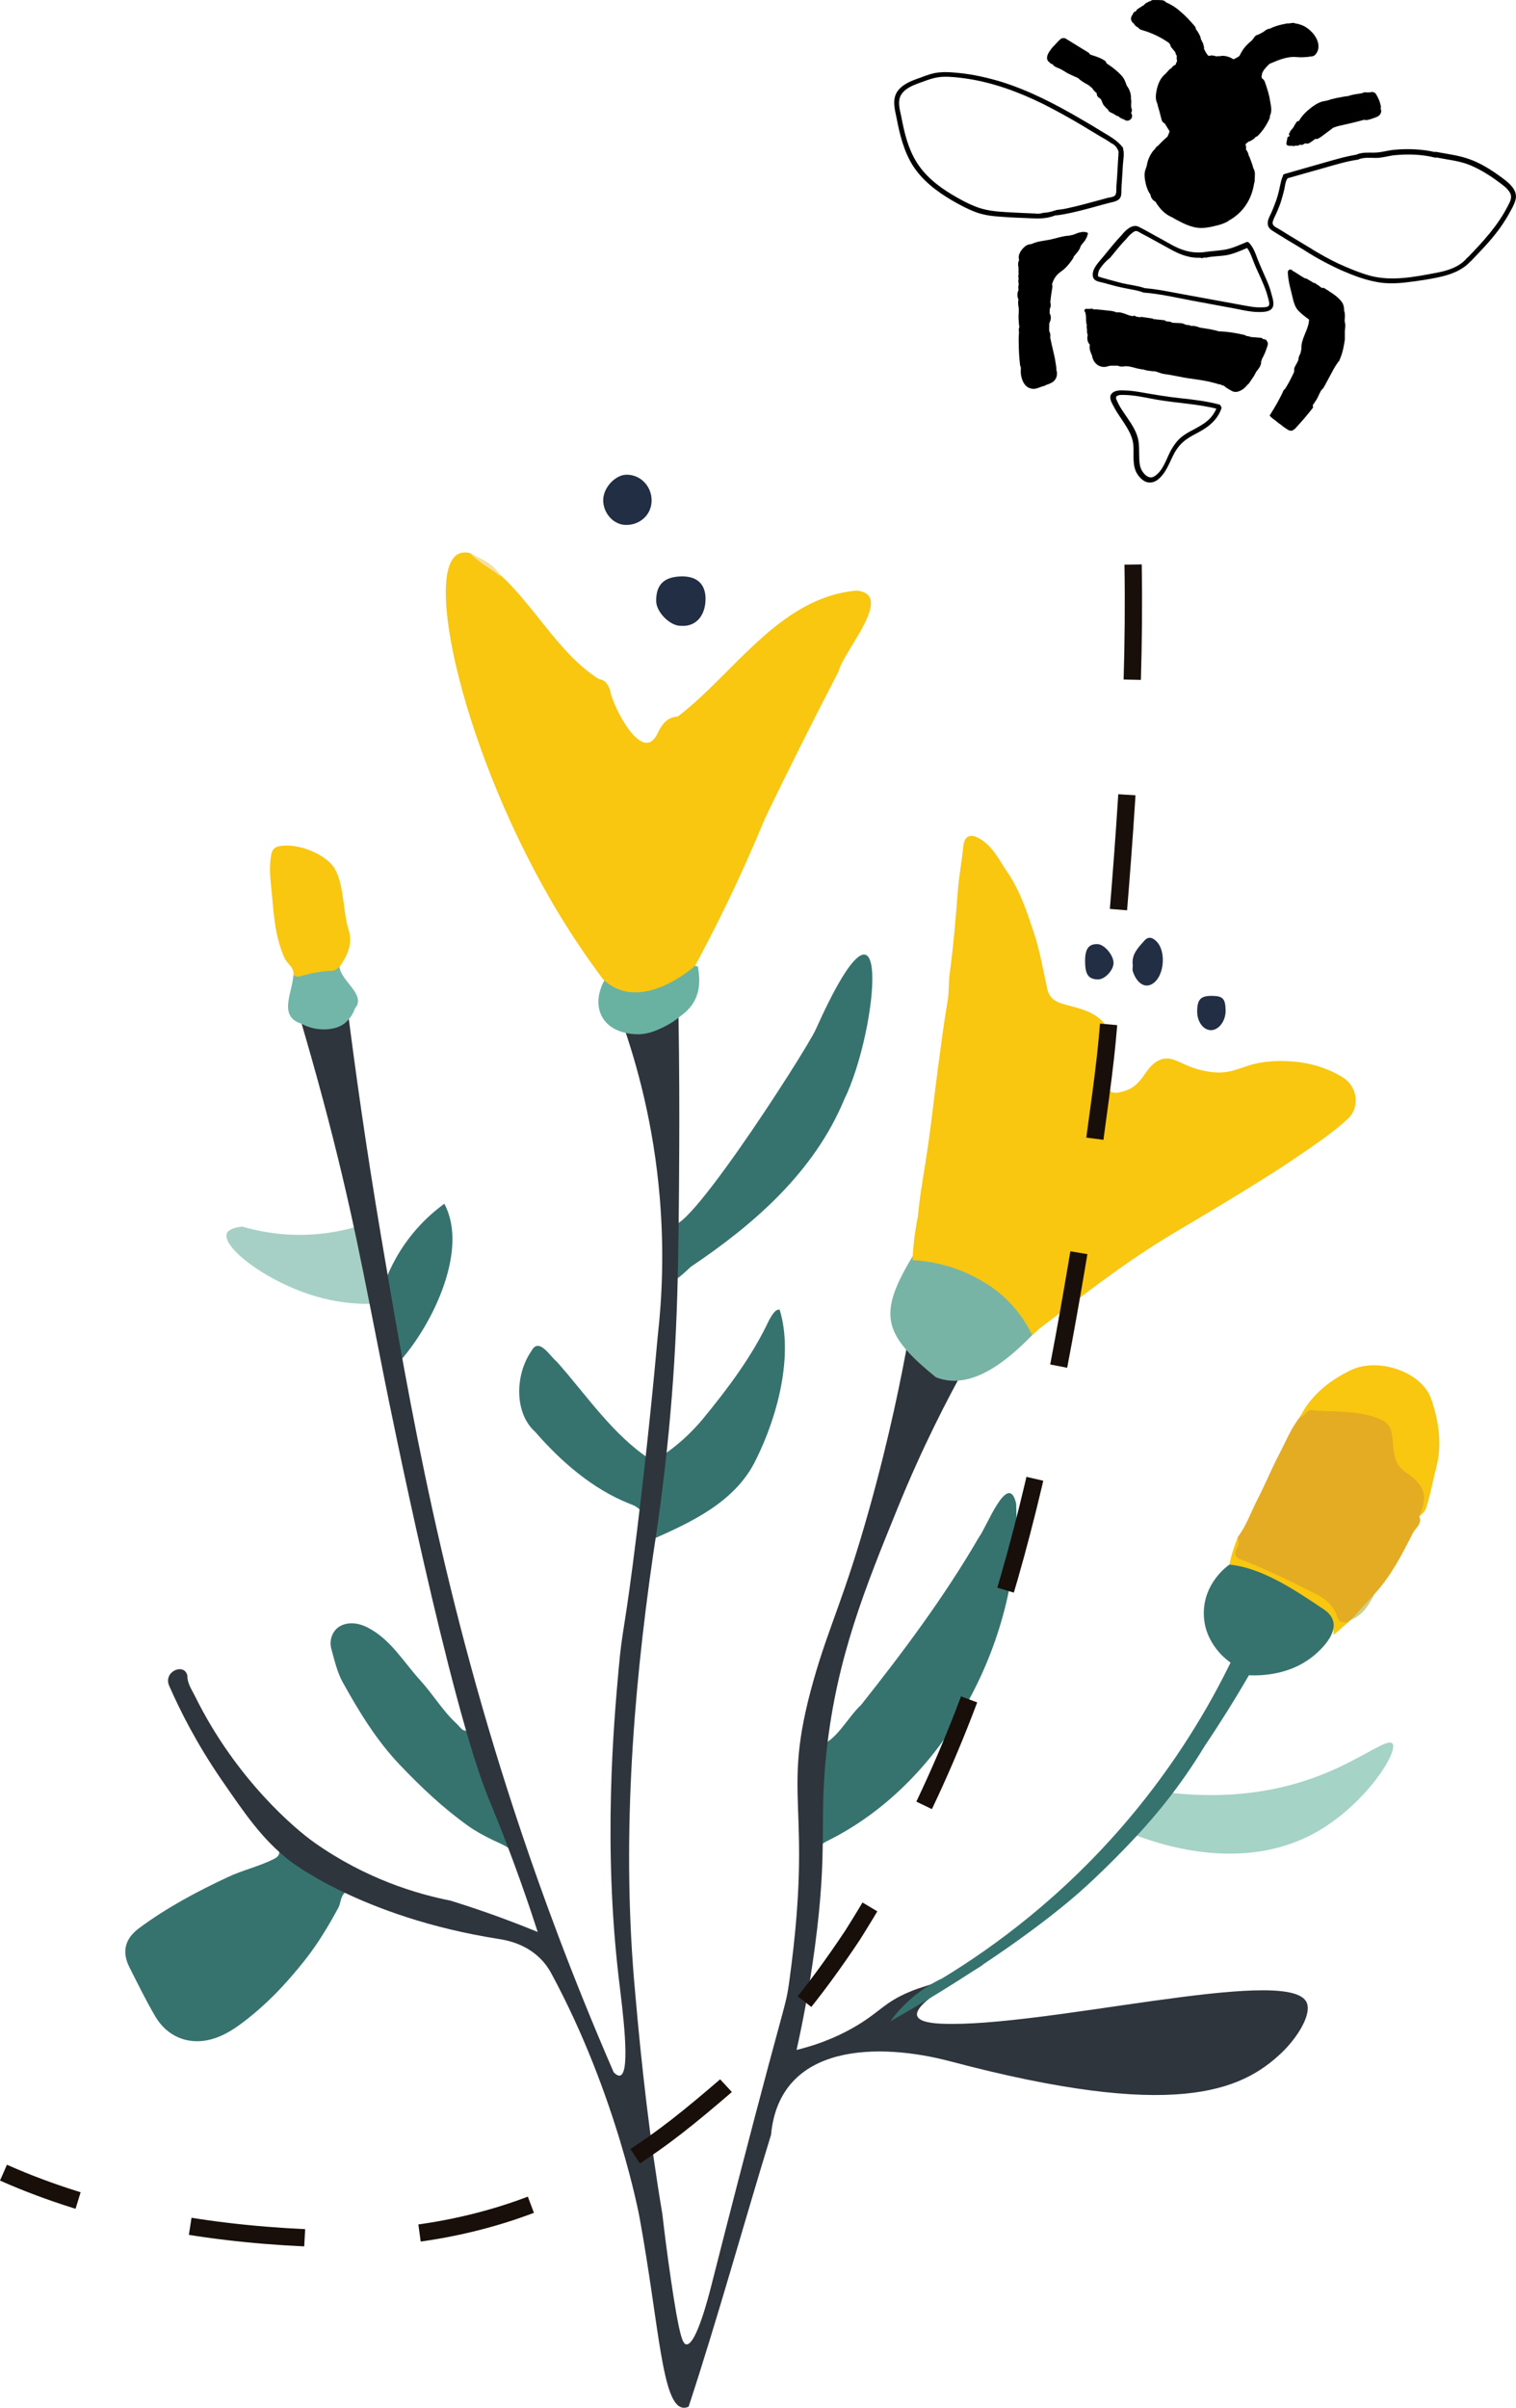 <?xml version="1.0" encoding="utf-8"?>
<!-- Generator: $$$/GeneralStr/196=Adobe Illustrator 27.6.0, SVG Export Plug-In . SVG Version: 6.00 Build 0)  -->
<svg version="1.1" id="Livello_1" xmlns="http://www.w3.org/2000/svg" xmlns:xlink="http://www.w3.org/1999/xlink" x="0px" y="0px"
	 viewBox="0 0 321.06 509.66" style="enable-background:new 0 0 321.06 509.66;" xml:space="preserve">
<style type="text/css">
	.st0{fill:#36736F;}
	.st1{fill:#A6D0C5;}
	.st2{fill:#2F353D;}
	.st3{fill:#E4AC22;}
	.st4{fill:#77B4A5;}
	.st5{fill:#A5D3C6;}
	.st6{fill:#69B2A1;}
	.st7{fill:#72B6A9;}
	.st8{fill:#F9C610;}
	.st9{fill:#212E44;}
	.st10{fill:#F8DF9C;}
	.st11{fill:#CAD189;}
	.st12{fill:none;stroke:#180F0A;stroke-width:3.658;stroke-dasharray:24.38,24.38;}
</style>
<path class="st0" d="M137.8,308.98c-8.04-5.22-13.65-13.77-19.89-20.75c-1.49-1.21-3.79-5.27-5.37-2.25
	c-3.5,5.07-3.64,13.13,0.79,17.1l0,0c5.5,6.31,12.11,12.08,19.94,15.2c2.13,0.74,3.3,1.91,3.2,4.09
	C138,319.33,137.26,313.1,137.8,308.98z"/>
<path class="st1" d="M76.48,259.37c-2.87,0.91-6.86,1.85-11.67,2c-5.68,0.18-10.34-0.8-13.5-1.73c-2.31,0.25-3.07,0.89-3.28,1.49
	c-1.09,3,9.23,10.89,20.4,13.7c4.12,1.03,7.71,1.21,10.25,1.17c-0.18-2.37-0.42-4.83-0.74-7.38
	C77.52,265.37,77.03,262.28,76.48,259.37z"/>
<path class="st0" d="M215.2,318.25c-1.69-7.13-6.34,5.21-7.86,7.11c-7.29,12.56-15.99,24.21-25,35.56
	c-2.64,2.35-5.46,7.95-8.79,8.47c-1.6,7.76-2.7,18.1-2.2,25.74c0.37-2.37,1.57-4.33,3.95-5.49
	C200.81,376.98,216.41,346.22,215.2,318.25z"/>
<path class="st0" d="M73.58,399.16c-0.96-0.23-1.91-0.57-2.84-1.01c-4.02-1.88-7.75-4.27-11.59-6.47c0.1,0.97-0.3,1.39-1.24,1.87
	c-3.11,1.55-6.51,2.3-9.67,3.79c-6.58,3.08-12.94,6.47-18.78,10.8c-3,2.22-3.72,4.99-2.04,8.3c1.78,3.51,3.5,7.06,5.5,10.44
	c2.09,3.52,5.52,5.41,9.48,5.18c2.96-0.17,5.8-1.59,8.3-3.42c5.37-3.91,9.89-8.67,13.99-13.88c2.7-3.44,4.91-7.14,6.99-10.98
	c0.55-1.02,0.41-2.89,1.86-3.39C73.51,399.98,73.52,399.56,73.58,399.16z"/>
<path class="st0" d="M142.87,264.82c0.9,4.53-2.64,9.05,3.42,3.34c13.49-9.06,26.09-20.07,32.48-35.37
	c7.36-15.03,10.49-51.64-6.02-14.86c-2.29,4.97-30.99,49.5-30.68,40C138.81,260.09,143.52,262.18,142.87,264.82z"/>
<path class="st0" d="M101.33,368.95c-0.61-2.15-0.33-4.7-2.21-6.44c0.01,0.38-0.07,0.78,0.04,1.13c0.24,0.83,1.34,1.73,0.2,2.46
	c-1.25,0.79-1.86-0.5-2.64-1.22c-2.98-2.74-5.03-6.26-7.74-9.22c-3.53-3.87-6.19-8.59-11.07-11.13c-2-1.04-4.23-1.29-6-0.25
	c-1.43,0.85-2.27,2.83-1.74,4.74c0.67,2.42,1.23,4.96,2.43,7.11c3.43,6.16,7.08,12.19,12,17.37c4.5,4.73,9.21,9.19,14.52,12.98
	c1.67,1.19,3.52,2.18,5.37,3.07c2.29,1.09,4.8,1.83,5.19,4.92c0.06,0.45,0.51,0.77,1.04,0.79c-0.57-2.37-2.56-4.03-3.35-6.19
	C104.96,382.48,103.22,375.69,101.33,368.95z"/>
<path class="st0" d="M165.11,277.21c-1.05-0.12-1.78,1.5-2.27,2.31c-3.58,7.59-8.67,14.37-14,20.85c-1.16,1.39-2.59,2.93-4.35,4.49
	c-1.65,1.46-3.25,2.64-4.68,3.58c-0.07,5.77-1.3,11.88-2.2,17.65c8.64-3.8,18.19-8.1,22.53-17.2
	C164.71,299.71,168.08,286.83,165.11,277.21z"/>
<path class="st0" d="M82.61,278.94c1.4,1.85,0.64,11.73,2.28,8.97c6.88-7.86,14.38-23.45,9.21-33.11c-1.78,1.3-3.83,3.03-5.84,5.31
	c-3.64,4.12-5.65,8.31-6.77,11.27C81.87,273.91,82.24,276.43,82.61,278.94z"/>
<path class="st2" d="M276.59,423.62c-4.5-7.5-55.72,5.64-77.14,4.75c-1.57-0.07-4.8-0.28-5.21-1.68
	c-0.96-3.27,14.21-10.42,13.94-10.92c-0.11-0.21-2.79,1.12-6.72,2.69c-5.15,2.06-6.02,1.97-8.9,3.19
	c-5.23,2.21-6.07,4.08-10.97,7.04c-2.84,1.71-7.06,3.81-12.89,5.23c1.09-4.89,2.62-12.41,3.86-21.67c2.88-21.4,0.8-26.52,2.53-41.91
	c2.2-19.65,8.16-34.28,15.03-51.16c5.17-12.7,10.46-22.95,14.53-30.24c-4.09-1.9-8.17-3.81-12.26-5.71
	c-1.49,8.35-4.03,20.92-8.23,35.95c-5.41,19.34-8.56,24.79-11.9,36.62c-7.12,25.2,0.12,25.4-5.07,63.34
	c-0.96,7.05-0.44,1.36-16.46,64.34c-0.64,2.53-3.3,12.98-5.38,12.77c-0.77-0.08-1.48-1.64-3.24-13.58
	c-0.87-5.89-1.46-10.75-1.84-14.05c-2.62-15.53-4.4-31.2-5.76-46.9c-2.86-31-0.62-62.04,3.83-92.77c0.93-5.89,2.21-14.86,3.28-25.85
	c1.99-20.57,2.11-36.92,2.23-60.36c0.03-7.01,0.03-16.79-0.17-28.56c-1.44,0.31-2.96,0.59-4.54,0.84c-2.67,0.42-5.2,0.68-7.56,0.84
	c3.4,9.55,6.87,22.34,8.15,37.69c0.93,11.15,0.5,21.03-0.42,29.15c-0.85,9.46-2.24,23.75-4.38,41.18
	c-2.78,22.66-3.08,20.04-3.94,29.72c-1.01,11.37-3.29,36.94,0.08,65.37c0.71,6.02,2.58,19.75,0.26,20.37
	c-0.46,0.12-0.99-0.3-1.37-0.7c-8.97-20.66-15.3-38.18-19.5-50.67c-16.59-49.27-23.7-90.42-29.78-126.41
	c-3.28-19.43-5.49-35.57-6.89-46.54c-3.3,0.56-6.61,1.12-9.91,1.68c1.08,3.67,2.7,9.27,4.54,16.13c6.17,23.05,8.6,37.06,13.06,59.38
	c1.04,5.18,13.78,68.56,22.05,88.62c0.51,1.24,3.28,7.82,6.55,16.97c1.69,4.72,2.98,8.62,3.8,11.15c-2.36-0.97-4.81-1.92-7.34-2.86
	c-3.81-1.41-7.51-2.65-11.08-3.76c-7.03-1.39-17.89-4.55-28.89-12.31c-4.02-2.84-16.58-13.38-25.26-30.96
	c-0.69-1.4-1.64-2.68-1.64-4.43c-0.66-2.72-5.24-0.81-3.8,2.3c2.29,5.21,5.76,12.1,10.91,19.61c5.32,7.74,8.75,12.73,14.44,17.24
	c0,0,15.14,12.01,44.15,16.61c1.34,0.21,5.57,0.81,8.9,4.03c1.36,1.31,2.13,2.64,2.52,3.36c13.93,25.79,18.65,51.58,18.65,51.58
	c4.18,22.86,4.72,39.91,9.27,40.3c0.46,0.04,0.86-0.1,1.13-0.23c6.21-18.9,11.57-38.38,17.45-57.54
	c1.83-19.6,23.07-19.51,37.99-15.55c47.2,12.5,61.53,6.39,70.16-1.84C274.79,431.31,278.08,426.09,276.59,423.62z"/>
<path class="st3" d="M299,311.81c-2.31-1.62-3.34-3.73-3.34-6.28c-0.01-3.95-1.76-5.34-5.42-6.48c-3.24-1.01-6.62-0.66-9.91-1.1
	c-2.04-0.27-3.85,0.02-5.01,1.98c-1.94,2.41-3.05,5.3-4.47,8c-1.64,3.12-2.96,6.42-4.59,9.55c-1.35,2.6-2.28,5.42-4.06,7.79
	c-0.5,0.83,0.07,1.88-0.53,2.69c-1.05,1.42-0.53,2.1,1.01,2.69c5.03,1.89,9.76,4.44,14.64,6.67c2.31,1.06,4.23,2.62,5.35,5.01
	c0.58,1.24,1.43,1.83,2.79,1.09c0.22-0.18,0.44-0.37,0.66-0.55c2.1-1.45,3.5-3.52,5.01-5.5c3.49-3.8,5.8-8.36,8.11-12.89
	c0.54-1.05,2.02-1.92,1.34-3.49C303.1,317.15,302.3,314.12,299,311.81z"/>
<path class="st4" d="M214.58,275.68c-4.8-8.28-13.06-8.41-21.27-9.81c-7.38,12.23-6.47,16.43,4.89,25.66
	c7.49,2.98,15.18-3.59,20.4-8.9C218.07,279.84,216.06,277.93,214.58,275.68z"/>
<path class="st5" d="M294.88,369.05c-1.03-1.17-6.22,3.07-14.43,6.4c-12.08,4.91-23.74,5.03-32.61,4.03
	c-1.06,1.19-2.18,2.39-3.35,3.61c-1.71,1.77-3.4,3.42-5.05,4.96c5.41,2.17,23.28,8.55,38.95-0.02
	C289.1,382.17,296.31,370.68,294.88,369.05z"/>
<path class="st6" d="M135.61,218.92c1.88-0.11,3.43-0.82,4.62-1.37c1.8-0.83,3.14-1.82,4.02-2.57c3.73-2.7,4.31-6.28,3.54-10.41
	c-6.38-1.55-13.75-0.08-19.7,2.81c-0.14,0.22-2.51,4.09-0.66,7.7C129.54,219.18,135.08,218.95,135.61,218.92z"/>
<path class="st7" d="M63.87,216.71c1.47,0.79,2.77,1.03,3.56,1.12c0.53,0.06,3.66,0.39,5.69-1.33c0.67-0.57,1.19-1.32,1.19-1.32
	c0.46-0.66,0.72-1.29,0.87-1.74c2.45-2.89-2.96-5.71-3.27-8.76c-3.32,0.22-6.62,0.58-9.78,1.74
	C61.95,210.11,58.8,215.13,63.87,216.71z"/>
<path class="st8" d="M181.36,125.02c-16.26,1.43-25.94,17.62-37.81,26.64c-2.5,0.21-3.49,1.86-4.41,3.84
	c-3.26,6.07-9.02-5.56-9.8-8.76c-0.27-1.42-0.98-2.83-2.53-3c-10.46-6.59-15.75-20.6-27.3-26.68c-1.26-0.28-2.03-0.02-2.47,0.2
	c-7.78,4.04,2.21,46.32,23.46,79.61c3.12,4.89,5.86,8.6,7.22,10.42c1.05,1.01,2.11,1.63,3.02,2.02c7.38,3.11,15.95-4.41,16.46-4.87
	c2.29-4.25,4.58-8.71,6.84-13.39c2.96-6.12,5.6-12.07,7.96-17.79c5.03-10.47,10.26-20.85,15.6-31.16
	C178.56,137.85,189.73,125.72,181.36,125.02z"/>
<path class="st8" d="M72.74,190.82c-0.35-2.34-0.67-4.88-1.81-6.87c-1.82-3.17-7.98-5.61-11.8-4.82c-1.11,0.23-1.51,0.8-1.7,1.86
	c-0.36,2.02-0.29,4.02-0.07,6.02c0.58,5.34,0.61,10.78,2.92,15.83c0.56,1.23,2.13,1.94,1.84,3.59c0.48,0.35,1.03,0.35,1.55,0.2
	c2.16-0.61,4.34-1.08,6.59-1.13c0.65-0.01,1.15-0.41,1.63-0.81c1.66-2.39,2.88-4.86,1.92-7.92
	C73.2,194.84,73.04,192.82,72.74,190.82z"/>
<path class="st8" d="M303.1,296.13c-2-5.79-11.27-8.86-16.97-6.12c-4.58,2.2-8.45,5.26-10.81,9.92c1.06-0.06,1.25-1.54,2.51-1.42
	c4.42,0.43,8.93-0.02,13.23,1.45c3.13,1.07,3.64,1.99,3.91,5.23c0.19,2.35,0.32,4.81,2.64,6.39c4.27,2.92,4.83,5.04,2.95,9.43
	c0.59-0.5,1.19-0.98,1.45-1.77c0.92-2.76,1.38-5.64,2.13-8.45C305.48,305.75,304.7,300.76,303.1,296.13z"/>
<path class="st8" d="M283.23,342.3c-0.7-2.3-2.4-3.8-4.42-4.83c-4.85-2.48-9.74-4.87-14.8-6.9c-1.51-0.61-3.36-0.86-1.83-3.24
	c0.31-0.48,0.02-1.36,0.01-2.05c-0.78,1.92-1.43,3.88-1.83,5.91c6.07,2,11.77,4.77,17.19,8.14c2.52,1.57,4.97,3.27,4.88,6.76
	c1.01-0.89,2.02-1.77,3.03-2.65C284.52,343.45,283.6,343.54,283.23,342.3z"/>
<path class="st8" d="M284.24,227.97c-3.73-2.24-7.73-3.23-12.02-3.36c-9.19-0.27-9.68,3.17-16.07,2.26
	c-5.91-0.84-7.55-3.85-10.65-2.45c-3.16,1.43-3.29,5.38-7.46,6.55c-0.63,0.18-2.44,0.8-3.06-0.21c-0.7-1.13-0.78-2.66-0.14-4.03
	c0.1-0.21,0.32-0.38,0.37-0.59c0.73-2.79,1.19-5.46-0.43-8.25c-2.19-3.76-5.99-4.34-9.56-5.35c-1.82-0.52-3.01-1.31-3.43-3.21
	c-0.88-3.97-1.54-8.01-2.82-11.85c-1.48-4.44-2.95-8.98-5.64-12.88c-1.69-2.45-2.96-5.27-5.65-6.95c-2.06-1.28-3.46-0.87-3.68,1.57
	c-0.29,3.1-0.9,6.15-1.14,9.24c-0.46,5.89-0.94,11.77-1.73,17.62c-0.26,1.93-0.11,3.87-0.45,5.81c-0.81,4.74-1.41,9.51-2.05,14.28
	c-0.74,5.54-1.33,11.1-2.13,16.63c-0.71,4.91-1.67,9.78-2.11,14.72c-0.17,0.8-0.32,1.64-0.46,2.49c-0.39,2.39-0.59,4.65-0.67,6.74
	c3.11,0.16,7.79,0.84,12.77,3.36c1.73,0.88,5.03,2.58,8.23,6.07c2.19,2.39,3.54,4.75,4.36,6.44c0.49-0.45,0.98-0.9,1.47-1.35
	c4.24-3.22,8.44-6.49,12.72-9.66c5.31-3.92,10.76-7.63,16.44-11c4.66-2.77,9.34-5.52,13.95-8.37c3.96-2.45,7.92-4.9,11.77-7.54
	c3.62-2.48,7.22-4.88,10.48-7.87C287.91,234.55,287.74,230.08,284.24,227.97z"/>
<path class="st9" d="M144.42,122.01c-3.77,0.04-5.52,1.73-5.45,5.28c0.05,2.32,2.96,5.22,5.19,5.18c3.36,0.28,5.25-2.34,5.26-5.66
	C149.44,123.66,147.63,121.98,144.42,122.01z"/>
<path class="st9" d="M132.79,100.48c-2.41-0.04-4.97,2.65-5.04,5.28c-0.07,2.77,2.08,5.24,4.64,5.35c3.09,0.12,5.56-2.11,5.61-5.08
	C138.04,102.98,135.74,100.53,132.79,100.48z"/>
<path class="st9" d="M242.39,199.08c-1.3,1.48-2.81,2.9-2.49,5.23c0,0.41-0.12,0.91,0.02,1.33c0.81,2.46,2.66,3.87,4.51,2.35
	c2.17-1.78,2.5-6.63,0.55-8.66C244.18,198.5,243.25,198.1,242.39,199.08z"/>
<path class="st9" d="M256.64,210.8c-2.37-0.01-3.09,0.76-3.1,3.32c-0.01,2.11,1.26,3.87,2.84,3.94c1.67,0.08,3.2-1.9,3.18-4.11
	C259.54,211.4,258.99,210.81,256.64,210.8z"/>
<path class="st9" d="M232.46,199.85c-1.87-0.07-2.65,0.96-2.66,3.52c-0.01,2.91,0.7,3.93,2.76,3.95c1.46,0.01,3.34-2.04,3.27-3.58
	C235.75,202.09,233.85,199.9,232.46,199.85z"/>
<path class="st10" d="M106.09,122.15c-2.06-1.88-4.74-2.95-6.59-5.1C101.99,118.38,104.75,119.34,106.09,122.15z"/>
<path class="st11" d="M286.11,342.88c1.67-1.83,3.34-3.67,5.01-5.5C289.94,339.66,288.68,341.87,286.11,342.88z"/>
<path class="st0" d="M280.34,340.65c-5.91-3.95-13.06-8.82-19.98-9.46c-0.45,0.31-5.4,3.85-5.42,10.25
	c-0.02,6.63,5.29,10.24,5.67,10.49c-4.62,9.45-11.48,21.13-21.58,33.1c-13.92,16.48-28.64,27.15-39.47,33.73
	c-1.64,0.77-3.69,1.93-5.81,3.64c-2.37,1.91-4.06,3.9-5.2,5.46c19.75-11.14,33.71-21.66,40.32-27.55
	c7.33-6.53,13.52-13.51,13.52-13.51c2.25-2.53,3.72-4.36,4.2-4.96c3.37-4.22,6.18-8.35,8.54-12.25l0,0
	c1.56-2.31,3.12-4.72,4.69-7.22c1.65-2.63,3.21-5.22,4.67-7.75c3.04,0.12,8.66-0.18,13.39-3.87
	C279.02,349.85,285.82,344.31,280.34,340.65z"/>
<g>
	<path d="M240.56,2.38c0.07-0.08,0.1-0.12,0.13-0.23c0.13-0.17,0.34-0.33,0.56-0.43c0.03-0.04,0.1-0.12,0.18-0.13
		c0.11-0.05,0.14-0.09,0.25-0.14c0.03-0.04,0.1-0.12,0.17-0.12c0.07-0.09,0.14-0.09,0.25-0.14c0.07-0.08,0.17-0.13,0.24-0.21
		c0.13-0.16,0.31-0.29,0.45-0.38c0.11-0.05,0.21-0.09,0.32-0.14c0.17-0.13,0.36-0.19,0.54-0.24c0.17-0.13,0.39-0.23,0.58-0.21
		c0.63-0.02,1.31-0.01,1.95,0.04c0.3,0.05,0.58,0.21,0.79,0.45c1.05,0.45,2.09,1.1,2.9,1.84c1.18,0.97,2.18,2.07,3.19,3.24
		c0.13,0.18,0.18,0.36,0.2,0.58c0.21,0.24,0.39,0.52,0.52,0.77c0.26,0.42,0.5,0.89,0.54,1.33c0.14,0.32,0.32,0.6,0.46,0.93
		c0.09,0.14,0.1,0.28,0.08,0.4c0.04,0.03,0.01,0.07,0.05,0.11c0.1,0.21,0.11,0.36,0.06,0.59c0.24,0.54,0.51,1.03,0.89,1.48
		c0.12,0.03,0.19,0.02,0.3,0.05c0.07-0.01,0.15-0.02,0.18-0.06c0,0,0.03-0.04,0.07-0.01c0.07,0,0.07,0,0.15-0.01
		c0.19,0.02,0.41,0,0.57,0.06c0.16,0.06,0.34,0.08,0.5,0.14c0.18-0.06,0.4-0.08,0.63-0.03c0.91-0.27,2.17,0.09,2.9,0.62l0.07-0.01
		c0.07-0.01,0.15-0.01,0.18-0.05c0.11-0.05,0.22-0.1,0.32-0.15c0.03-0.04,0.17-0.13,0.25-0.13c0.14-0.09,0.32-0.22,0.46-0.31
		c0.03-0.04,0.03-0.04,0.07-0.08c0.13-0.24,0.25-0.47,0.35-0.67c0.32-0.55,0.68-1.07,1.12-1.53c0.38-0.37,0.75-0.74,1.17-1.08
		c0.2-0.24,0.37-0.44,0.53-0.72c0.23-0.29,0.56-0.43,0.89-0.5c0.03-0.04,0.07-0.08,0.14-0.09c0.11-0.04,0.17-0.12,0.32-0.14
		c0.14-0.09,0.24-0.21,0.39-0.22c0.28-0.18,0.52-0.39,0.8-0.57c0.25-0.13,0.5-0.19,0.73-0.22c0.82-0.41,1.65-0.68,2.56-0.88
		c0.11-0.05,0.18-0.05,0.3-0.03c0.14-0.09,0.29-0.1,0.44-0.11c0.22-0.1,0.48-0.09,0.74-0.08c0.22-0.02,0.48-0.08,0.7-0.1
		c0.3-0.03,0.52,0.02,0.76,0.15c0.22-0.02,0.45,0.03,0.65,0.12c1.14,0.27,2.07,0.96,2.9,1.85c1.09,1.24,1.79,3.11,0.62,4.53
		c-0.27,0.33-0.74,0.49-1.19,0.45c-0.07,0.01-0.15,0.02-0.26,0.07c-0.59,0.05-1.18,0.11-1.78,0.09c-0.48,0.01-1.02-0.08-1.5-0.07
		c-1.12,0.03-2.35,0.37-3.36,0.77c-0.54,0.24-1.12,0.44-1.65,0.68c-0.31,0.29-0.62,0.58-0.92,0.95c-0.5,0.61-0.69,0.92-0.77,1.68
		c0.01,0.07-0.03,0.11-0.02,0.19c0.05,0.1,0.1,0.21,0.14,0.32c0.24,0.12,0.41,0.33,0.55,0.65c0.26,0.76,0.52,1.52,0.75,2.32
		c0.05,0.11,0.02,0.22,0.07,0.33c0.17,0.55,0.26,1.17,0.35,1.72c0.17,0.96,0.37,1.87-0.06,2.81l-0.03,0.04
		c0.02,0.22,0,0.41-0.09,0.61c-0.58,1.28-1.33,2.44-2.32,3.47c-0.17,0.2-0.34,0.33-0.6,0.39c-0.03,0.04-0.07,0.08-0.1,0.12
		c-0.3,0.37-0.8,0.64-1.23,0.83c-0.03,0.04-0.11,0.05-0.15,0.01c-0.24,0.21-0.45,0.38-0.69,0.59c0.1,0.22,0.12,0.51,0.14,0.74
		c0.02,0.14-0.01,0.26-0.04,0.37c0.25,0.28,0.43,0.63,0.55,1.07c0.01,0.07,0.05,0.18,0.06,0.26c0.09,0.14,0.18,0.28,0.23,0.46
		c0.29,0.72,0.55,1.48,0.73,2.17c0.22,0.31,0.29,0.72,0.34,1.16c-0.01,0.26-0.02,0.6-0.03,0.86c-0.02,0.19,0,0.34-0.02,0.53
		c-0.01,0.26-0.03,0.45-0.12,0.64c-0.5,3.34-2.27,6.23-5.46,7.96c-0.1,0.12-0.24,0.21-0.42,0.27c-1.07,0.55-2.28,0.78-3.45,1.04
		c-1.14,0.22-2.21,0.29-3.36,0.03c-1.03-0.24-2.04-0.67-2.99-1.17c-0.59-0.28-1.14-0.6-1.74-0.95c-0.04-0.04-0.12-0.03-0.15-0.06
		c-1.49-0.68-2.49-1.85-3.34-3.23c-0.08-0.07-0.2-0.09-0.32-0.19c-0.45-0.37-0.68-0.83-0.72-1.28c-0.64-0.87-0.98-2.03-1.15-3.06
		c-0.1-0.62-0.16-1.29-0.03-1.86c0.11-0.39,0.23-0.77,0.38-1.12c0.16-1.1,0.54-2.14,1.33-3.19c0.13-0.16,0.23-0.29,0.41-0.41
		c0.12-0.32,0.39-0.57,0.68-0.74c0.64-0.7,1.29-1.32,2.01-1.95c0.09-0.2,0.18-0.47,0.27-0.66c0.06-0.16,0.09-0.27,0.15-0.43
		c-0.05-0.1-0.1-0.21-0.18-0.28c-0.09-0.14-0.18-0.28-0.26-0.42c-0.22-0.32-0.36-0.64-0.58-0.95c-0.31-0.12-0.56-0.4-0.67-0.76
		c-0.17-0.62-0.3-1.2-0.47-1.82c-0.17-0.55-0.33-1.09-0.46-1.67c-0.46-0.93-0.3-1.95-0.1-2.94c0.29-1.26,0.75-2.32,1.67-3.19
		c0.07-0.08,0.14-0.09,0.21-0.17c0.23-0.28,0.51-0.53,0.74-0.82c0.1-0.12,0.27-0.25,0.45-0.3c0.1-0.13,0.16-0.28,0.3-0.37
		c0.17-0.2,0.38-0.3,0.6-0.39c0,0,0,0,0.03-0.04c0.09-0.27,0.14-0.5,0.31-0.7c-0.05-0.11-0.02-0.23-0.07-0.33
		c-0.03-0.3-0.02-0.56,0-0.82c-0.04-0.04-0.05-0.11-0.05-0.11c-0.17-0.21-0.22-0.39-0.24-0.61c-0.26-0.35-0.56-0.73-0.85-1.04
		c-0.13-0.18-0.22-0.39-0.24-0.61c-0.12-0.1-0.17-0.21-0.26-0.35c-1.72-1.22-3.68-2.15-5.72-2.73c-0.34-0.08-0.66-0.28-0.84-0.56
		c-0.08-0.06-0.15-0.06-0.24-0.12c-0.28-0.16-0.49-0.41-0.62-0.65c0,0,0,0-0.04-0.04c-0.04-0.03-0.08-0.06-0.12-0.1
		c-0.65-0.53-0.57-1.29-0.14-1.81c0.09-0.2,0.19-0.39,0.32-0.56C240.31,2.52,240.42,2.47,240.56,2.38z"/>
	<path d="M230.07,65.37c0.38,0.04,0.75,0.01,1.12-0.03c0.22-0.02,0.34,0.08,0.47,0.18c0.36-0.11,0.86,0.03,1.2,0.03
		c0.64,0.05,1.25,0.14,1.88,0.2c0.57,0.05,1.13,0.11,1.68,0.36c0,0,0,0,0.04,0.03c0.11-0.05,0.22-0.02,0.37-0.04
		c0.86,0.03,1.73,0.47,2.54,0.73c0.19,0.02,0.38,0.04,0.53,0.1c0.17-0.13,0.4-0.15,0.6,0.01c0.04,0.04,0.04,0.04,0.08,0.07
		c0.3,0.05,0.53,0.1,0.83,0.14c0.11-0.04,0.18-0.05,0.33-0.07c0.79,0.11,1.51,0.23,2.31,0.34c0.11,0.03,0.15,0.06,0.24,0.13
		c0.75,0.07,1.51,0.15,2.26,0.23c0.19,0.02,0.31,0.12,0.36,0.22c0.3,0.05,0.64,0.05,0.98,0.13c0.12,0.03,0.23,0.06,0.28,0.16
		c0.38,0.04,0.75,0.08,1.17,0.08c0.38,0.04,0.75,0,1.13,0.11c0.23,0.05,0.46,0.18,0.66,0.27c0.26,0.02,0.49,0.07,0.75,0.08
		c0.11,0.03,0.2,0.09,0.28,0.16c0.3-0.03,0.6,0.02,0.86,0.03c0.3,0.04,0.57,0.13,0.88,0.25c0.11,0.03,0.16,0.06,0.27,0.09
		c0.19,0.01,0.42,0.07,0.61,0.09c1.14,0.19,2.24,0.34,3.32,0.68c0.11,0.03,0.26,0.02,0.34,0.01c1.76,0.09,3.43,0.38,5.15,0.77
		c0.11,0.03,0.24,0.13,0.32,0.19c0.38,0.04,0.72,0.12,1.03,0.24c0.71,0.04,1.39,0.13,2.11,0.17c0.19,0.02,0.31,0.12,0.4,0.26
		c0.15-0.01,0.3,0.05,0.42,0.07c0.19,0.02,0.35,0.15,0.41,0.34c0.41,0.4,0.17,1.02-0.01,1.49c-0.26,0.81-0.56,1.51-0.98,2.26
		c-0.05,0.23-0.15,0.42-0.21,0.58c0.08,0.81-0.49,1.5-0.99,2.11c-0.19,0.32-0.35,0.67-0.54,0.99c-0.29,0.44-0.62,0.92-0.91,1.35
		c-0.13,0.17-0.26,0.4-0.44,0.46c-0.53,0.72-1.29,1.32-2.21,1.52c-0.4,0.07-0.82,0-1.18-0.22c-0.43-0.22-0.83-0.48-1.23-0.74
		c-0.04-0.04-0.08-0.07-0.12-0.1c0,0,0,0-0.04-0.04c-0.04-0.03-0.08-0.06-0.12-0.1c-0.04-0.03-0.05-0.11-0.05-0.11
		c-0.07,0.01-0.15,0.02-0.26-0.01c-0.19-0.09-0.35-0.15-0.55-0.24c-0.15,0.01-0.3-0.05-0.42-0.07c-0.27-0.09-0.5-0.14-0.77-0.23
		c-0.07,0.01-0.15-0.06-0.23-0.05c-2.38-0.67-4.93-0.79-7.3-1.31c-1.1-0.23-2.24-0.42-3.34-0.58c-0.53-0.09-1.12-0.37-1.73-0.54
		c-0.56,0.02-1.13-0.11-1.7-0.17c-0.3-0.05-0.57-0.13-0.77-0.22c-0.26-0.02-0.52-0.03-0.79-0.11c-1.1-0.16-2.31-0.75-3.45-0.53
		c-0.4,0.08-0.82,0.01-1.17-0.15c-0.19-0.02-0.52-0.02-0.67-0.01c-0.41,0.01-0.98-0.05-1.37,0.1c-1.81,0.62-3.23-0.62-3.46-2.24
		c-0.14-0.33-0.29-0.65-0.4-1.01c-0.12-0.44-0.16-0.88-0.05-1.27c-0.54-0.58-0.65-1.35-0.46-2.08c-0.14-0.32-0.18-0.69-0.15-1.14
		c-0.07-0.33-0.1-0.7-0.03-1.04c-0.04-0.04-0.09-0.15-0.1-0.22c-0.15-0.81,0.02-1.68-0.28-2.47
		C229.52,65.8,229.69,65.34,230.07,65.37z"/>
	<path d="M273.77,57.38c0.07-0.01,0.19,0.02,0.27,0.09c0.8,0.52,1.59,1.04,2.38,1.48c0.11-0.04,0.22-0.02,0.3,0.05
		c0.51,0.29,1.03,0.57,1.51,0.9c0.07-0.01,0.22-0.02,0.3,0.04c0.04,0.04,0.08,0.07,0.12,0.1l0.04,0.04
		c0.36,0.22,0.72,0.45,1.08,0.75c0.04,0.04,0.08,0.07,0.16,0.14c0.18-0.06,0.33-0.07,0.53,0.02c1.24,0.81,2.78,1.67,3.68,2.89
		c0.43,0.56,0.53,1.26,0.53,2c0.08,0.07,0.09,0.15,0.1,0.22c0.03,0.3,0.06,0.59,0.05,0.93c-0.01,0.33-0.05,0.64-0.05,0.97
		c0.06,0.26,0.12,0.51,0.14,0.74c0,0.41-0.03,0.86-0.1,1.28c0,0.41,0,0.82,0,1.15c-0.01,0.27,0.01,0.49,0,0.75
		c-0.19,1.14-0.37,2.35-0.79,3.44c-0.15,0.35-0.26,0.73-0.42,1.08c-0.03,0.04-0.07,0.01-0.11,0.05l-0.03,0.04
		c-0.33,0.48-0.69,1-0.97,1.51c-0.7,1.27-1.36,2.56-2.06,3.82c-0.16,0.28-0.36,0.52-0.6,0.73c-0.39,0.64-0.65,1.37-1,1.97
		c-0.29,0.44-0.55,0.84-0.85,1.27c0.13,0.18,0.15,0.4-0.02,0.6c-1.16,1.5-2.41,2.92-3.69,4.32c-0.07,0.08-0.17,0.13-0.28,0.17
		c-0.03,0.05-0.03,0.05-0.07,0.09c-0.38,0.29-0.88,0.16-1.28-0.1c-0.44-0.3-0.88-0.59-1.28-0.93c-0.44-0.29-0.89-0.66-1.29-0.99
		c-0.36-0.3-0.92-0.62-1.18-1.04c1.13-1.79,2.19-3.58,3.02-5.49c0.04,0.04,0.11,0.03,0.11,0.03c0.82-1.16,1.41-2.45,2.03-3.71
		c0.03-0.11,0.02-0.18,0.04-0.3c-0.04-0.37,0.01-0.67,0.24-1.03c0.22-0.43,0.48-0.83,0.66-1.3c-0.03-0.29,0.06-0.56,0.18-0.87
		c0.06-0.16,0.16-0.28,0.22-0.43c0.08-0.35,0.16-0.69,0.24-1.03c-0.19-1.93,1.41-3.95,1.57-5.79c0.03-0.12,0.01-0.27,0.04-0.38
		c-0.76-0.56-1.57-1.16-2.23-1.84c-0.66-0.68-0.93-1.51-1.16-2.39c-0.4-1.83-1.03-3.71-1.1-5.6c-0.05-0.11-0.02-0.22,0.01-0.34
		C272.83,56.95,273.61,56.91,273.77,57.38z"/>
	<path d="M217.21,52.06c0.35-0.26,0.79-0.38,1.2-0.38c0.03-0.04,0.07-0.08,0.11-0.05c1.21-0.56,2.44-0.64,3.72-0.88
		c1.47-0.29,2.87-0.84,4.32-0.87c0.03-0.04,0.07-0.08,0.14-0.08c0.78-0.04,1.4-0.55,2.14-0.62l0.07-0.01
		c0.03-0.04,0.07-0.01,0.11-0.05c0.07,0,0.15-0.01,0.22-0.02c0.3-0.03,0.67,0.01,0.94,0.1c0.15,0.06,0.24,0.12,0.22,0.31
		c0.01,0.08-0.03,0.12-0.09,0.2c-0.03,0.11-0.05,0.23-0.08,0.34c-0.09,0.27-0.25,0.47-0.38,0.71c-0.03,0.04,0.01,0.07-0.03,0.11
		c-0.3,0.37-0.6,0.73-0.9,1.1c-0.03,0.11-0.05,0.23-0.12,0.31c-0.06,0.16-0.12,0.31-0.18,0.47c-0.03,0.04-0.1,0.12-0.13,0.16
		c-0.06,0.15-0.16,0.27-0.26,0.4c-0.3,0.36-0.57,0.69-0.84,1.01c-0.05,0.23-0.15,0.43-0.28,0.59c-0.69,1-1.39,1.85-2.37,2.54
		c-1.12,0.78-1.57,1.57-1.94,2.69c0.1,0.29,0.1,0.63,0.02,0.97c-0.17,0.95-0.3,1.93-0.39,2.87c0.05,0.11,0.06,0.26,0.08,0.41
		c0.03,0.29,0.02,0.56-0.11,0.79c0.01,0.08-0.03,0.12-0.09,0.2c0.01,0.15-0.01,0.26,0,0.41c-0.02,0.19-0.01,0.34-0.02,0.52
		c0.4,0.67,0.29,1.47-0.06,2.06c-0.04,0.38,0,0.75-0.04,1.13c0.02,0.22,0.01,0.48,0.02,0.63c0.26,0.42,0.27,0.91,0.2,1.32
		c0.27,1.25,0.54,2.49,0.85,3.77c0.18,0.69,0.26,1.5,0.4,2.24c0.03,0.29,0.09,0.55,0.04,0.78c0.36,0.97,0.11,2.26-1.11,2.83
		c-0.21,0.09-0.43,0.19-0.65,0.29c-0.11,0.04-0.26,0.06-0.36,0.11c-0.14,0.08-0.28,0.17-0.46,0.23c-0.99,0.2-1.71,0.83-2.82,0.53
		c-1.3-0.32-1.83-1.58-2.06-2.79c-0.09-0.55-0.07-1.07-0.04-1.6c-0.06-0.18-0.11-0.36-0.17-0.54c-0.2-1.66-0.28-3.3-0.29-4.94
		c-0.02-0.63-0.01-1.3,0.07-1.99c-0.08-0.4-0.08-0.81,0.07-1.16c-0.13-0.58-0.11-1.18-0.17-1.78c-0.05-0.85,0.16-1.84-0.03-2.61
		c-0.08-0.47-0.09-0.96,0.01-1.42c-0.23-0.46-0.29-1.05-0.12-1.66c0.06-0.16,0.12-0.31,0.14-0.43c-0.06-0.25-0.09-0.55-0.01-0.89
		c0.03-0.12,0.02-0.19,0.05-0.31c-0.11-0.36-0.11-0.7-0.03-1.11c-0.06-0.26-0.08-0.48-0.04-0.78c0.03-0.12,0.02-0.19,0.05-0.31
		c-0.06-0.25-0.05-0.52-0.01-0.82c-0.06-0.18-0.04-0.37-0.02-0.56c-0.16-0.47-0.1-1.03,0.12-1.46c-0.06-0.26-0.09-0.56-0.08-0.82
		C215.92,53.38,216.45,52.65,217.21,52.06z"/>
	<path d="M275.07,25.63c0.45-0.79,1.02-1.48,1.74-2.11l0.03-0.04c0.1-0.12,0.24-0.21,0.38-0.3c0.03-0.04,0.07-0.08,0.1-0.12
		c0.8-0.64,1.74-1.29,2.72-1.57c0.51-0.12,0.95-0.17,1.42-0.32c0.5-0.2,1.06-0.29,1.57-0.42c0.88-0.16,1.72-0.35,2.61-0.43
		c0.03-0.04,0.14-0.09,0.21-0.1c0.8-0.23,1.65-0.35,2.42-0.46c0.07,0,0.07,0,0.15-0.01c0.28-0.18,0.61-0.25,0.91-0.2
		c0.07-0.01,0.11,0.02,0.19,0.02c0.15-0.02,0.34,0,0.48-0.01l0.07-0.01c0.03-0.04,0.07-0.01,0.15-0.01
		c0.18-0.06,0.36-0.11,0.52-0.05c0.27,0.08,0.54,0.17,0.67,0.42c0.26,0.42,0.46,0.85,0.65,1.28c0.19,0.43,0.27,0.9,0.39,1.34
		c0.01,0.15-0.01,0.34-0.07,0.49c0.23,0.39,0.15,0.81-0.11,1.21c-0.33,0.48-1.09,0.66-1.6,0.86c-0.54,0.17-1.26,0.46-1.84,0.25
		c0,0,0,0-0.03,0.04c-1.42,0.4-2.84,0.73-4.27,1.05c-0.66,0.14-1.32,0.28-1.93,0.52c-0.11,0.05-0.18,0.06-0.29,0.11
		c-0.42,0.34-0.8,0.63-1.25,0.94c-0.66,0.47-1.25,1.02-1.92,1.34c-0.21,0.1-0.36,0.11-0.59,0.06c-0.38,0.3-0.73,0.56-1.15,0.82
		c-0.32,0.22-0.65,0.21-0.92,0.13c-0.07,0-0.11,0.04-0.18,0.05c-0.17,0.13-0.36,0.19-0.57,0.28c-0.11,0.05-0.22,0.02-0.27-0.08
		h-0.07c-0.25,0.14-0.46,0.23-0.76,0.26c-0.07,0.01-0.19-0.02-0.2-0.09l-0.07,0.01c-0.03,0.04-0.1,0.12-0.17,0.13
		c-0.15,0.01-0.34-0.01-0.52-0.03c-0.26-0.01-0.53-0.02-0.79-0.03c-0.19-0.02-0.35-0.16-0.4-0.26c-0.04-0.04-0.05-0.11-0.05-0.19
		c0.03-0.11,0.02-0.18,0.05-0.3c-0.01-0.07-0.01-0.15,0.02-0.19c0.03-0.04,0.06-0.15,0.05-0.23c0.02-0.19,0.08-0.34,0.1-0.53
		c0.05-0.23,0.23-0.28,0.36-0.18c-0.01-0.08-0.01-0.08,0.02-0.19c0.03-0.04,0.07-0.08,0.06-0.16c-0.12-0.1-0.17-0.2-0.08-0.4
		c0.07-0.08,0.13-0.16,0.2-0.24c-0.01-0.08-0.01-0.08-0.01-0.15l0.03-0.04c0.07-0.08,0.1-0.12,0.17-0.2
		c0.17-0.21,0.33-0.41,0.5-0.61c0.22-0.43,0.45-0.79,0.71-1.19C274.88,25.61,274.95,25.61,275.07,25.63z"/>
	<path d="M224.63,8.25c0.24-0.21,0.76-0.26,1.03-0.1c1.63,1,3.26,2,4.88,3c0.12,0.1,0.24,0.2,0.3,0.39
		c0.31,0.12,0.65,0.19,0.96,0.31c0.7,0.24,1.32,0.47,1.91,0.83l0.04,0.03c0.08,0.07,0.2,0.09,0.24,0.13
		c0.16,0.13,0.3,0.38,0.35,0.56c1.15,0.75,2.28,1.61,3.21,2.64c0.54,0.58,0.79,1.27,1.05,2.03c0.04,0.03,0.01,0.07,0.05,0.1
		c0.56,0.73,0.86,1.6,0.88,2.5c0.01,0.07-0.03,0.11-0.02,0.18c0.06,0.26,0.08,0.48,0.07,0.74c0,0.41-0.1,0.95,0.05,1.34
		c0.15,0.4,0.11,0.7-0.1,0.95c0.05,0.1,0.09,0.14,0.14,0.24c0.05,0.11,0.06,0.26,0.08,0.41c0.01,0.14-0.01,0.26-0.07,0.41
		c-0.06,0.16-0.13,0.24-0.27,0.33c-0.1,0.12-0.21,0.17-0.32,0.22c-0.26,0.06-0.55,0.09-0.79-0.04c-0.08-0.07-0.16-0.13-0.24-0.13
		c-0.04-0.03-0.04-0.03-0.08-0.06c-0.11-0.03-0.16-0.06-0.27-0.09c-0.15-0.06-0.28-0.16-0.43-0.22c-0.15-0.06-0.24-0.13-0.32-0.27
		c0,0,0,0-0.04-0.03l-0.04-0.03c-0.19-0.02-0.38-0.12-0.58-0.21c-0.32-0.27-0.68-0.42-1.07-0.6c-0.35-0.16-0.52-0.36-0.58-0.62
		c-0.08-0.07-0.16-0.13-0.28-0.23c-0.17-0.21-0.41-0.41-0.58-0.62c-0.26-0.35-0.37-0.71-0.52-1.11c-0.05-0.1-0.13-0.17-0.18-0.28
		c-0.04-0.03-0.08-0.07-0.12-0.1c-0.04-0.03-0.04-0.03-0.08-0.07c-0.39-0.18-0.66-0.6-0.62-1.06c-0.2-0.16-0.41-0.33-0.57-0.54
		c-0.12-0.1-0.21-0.24-0.3-0.38c-0.04-0.03-0.05-0.11-0.09-0.14l-0.04-0.03c-0.2-0.17-0.45-0.37-0.65-0.54
		c-0.12-0.1-0.28-0.16-0.36-0.22c-0.08-0.07-0.12-0.11-0.24-0.13c-0.55-0.32-1.15-0.67-1.6-1.12c-0.04-0.03-0.08-0.06-0.12-0.1
		c-0.78-0.37-1.56-0.67-2.31-1.08c-0.55-0.32-1.07-0.68-1.62-0.93c-0.31-0.12-0.62-0.24-0.9-0.39c-0.24-0.13-0.4-0.27-0.49-0.48
		c-0.12-0.03-0.2-0.09-0.31-0.12c-0.16-0.06-0.32-0.19-0.41-0.33c-0.28-0.16-0.45-0.44-0.52-0.77c-0.05-0.93,0.59-1.63,1.08-2.31
		C223.51,9.44,224,8.76,224.63,8.25z"/>
	<path d="M272.04,36.83c2.65-0.75,5.27-1.52,7.92-2.26c2.4-0.68,4.86-1.44,7.36-1.84l0.03-0.04c1.15-0.48,2.35-0.37,3.59-0.38
		c1.49,0.01,2.83-0.46,4.31-0.6c2.81-0.27,5.85-0.16,8.6,0.47c0.11-0.04,0.18-0.05,0.3-0.03c2.36,0.45,4.85,0.73,7.09,1.56
		c2.32,0.82,4.51,2.21,6.51,3.66c1.53,1.12,3.81,2.73,3.2,4.96c-0.3,1.11-0.95,2.14-1.49,3.13c-0.64,1.11-1.35,2.22-2.11,3.23
		c-1.75,2.37-3.82,4.47-5.86,6.61c-0.03,0.04-0.07,0.08-0.14,0.09c-1.48,1.64-3.57,2.51-5.64,3.05c-2.4,0.6-4.87,0.95-7.31,1.26
		c-2.36,0.31-4.78,0.43-7.1-0.06c-2.47-0.47-4.84-1.4-7.1-2.37c-2.73-1.23-5.33-2.62-7.88-4.24l-0.04-0.04
		c-1.35-0.84-2.69-1.6-4.05-2.44c-0.87-0.52-1.75-1.1-2.62-1.62c-0.67-0.42-1.13-0.86-1.13-1.68c-0.01-0.82,0.48-1.58,0.79-2.28
		c0.4-0.9,0.72-1.79,1.05-2.68c0.32-0.96,0.56-1.92,0.76-2.91c0.16-0.69,0.27-1.41,0.59-2.03
		C271.66,37.12,271.75,36.93,272.04,36.83z M272.01,40c-0.18,0.8-0.41,1.57-0.63,2.34c-0.22,0.77-0.52,1.54-0.83,2.25
		c-0.3,0.77-0.75,1.49-0.98,2.26c-0.32,0.96,0.76,1.3,1.44,1.72c0.76,0.49,1.55,0.94,2.3,1.42c1.55,0.94,3.09,1.87,4.6,2.77
		c0.04,0.03,0.08,0.07,0.12,0.1c1.78,1.06,3.64,2.11,5.51,2.98c2.19,0.98,4.4,1.92,6.74,2.56c4.56,1.16,9.28,0.22,13.79-0.63
		c2.42-0.45,4.93-1.18,6.6-3.14c0.07-0.08,0.1-0.12,0.17-0.13c3.22-3.33,6.37-6.73,8.47-10.86c0.51-0.94,1.05-1.93,0.43-2.91
		c-0.54-0.92-1.5-1.58-2.34-2.2c-1.81-1.36-3.84-2.62-5.9-3.5c-2.26-0.98-4.86-1.21-7.26-1.69c-0.11,0.05-0.18,0.05-0.3,0.03
		c-2.76-0.71-5.75-0.79-8.56-0.52c-1.33,0.13-2.67,0.59-4.01,0.58c-1.16-0.01-2.4-0.15-3.56,0.26c-0.03,0.04-0.14,0.09-0.21,0.1
		c-2.54,0.36-5.04,1.16-7.51,1.85c-2.47,0.68-4.9,1.4-7.38,2.09C272.22,38.34,272.16,39.24,272.01,40z"/>
	<path d="M194.84,16.47C194.88,16.51,194.88,16.51,194.84,16.47c1.4-0.54,2.77-1.05,4.22-1.15c1.41-0.14,2.84,0.02,4.23,0.15
		c2.94,0.31,5.81,0.97,8.65,1.81c5.97,1.85,11.55,4.75,16.93,7.89c1.62,0.92,3.21,1.89,4.79,2.86c1.51,0.9,3.04,1.76,4.12,3.18
		c0.09,0.14,0.1,0.29,0.08,0.41c0.01,0.07,0.05,0.1,0.05,0.18c0.2,0.91-0.03,2.02-0.09,2.92c-0.07,1.16-0.14,2.4-0.22,3.57
		c-0.06,0.56-0.08,1.09-0.1,1.69c-0.02,0.52,0.04,1.19-0.17,1.69c-0.36,0.93-1.54,1.05-2.42,1.28c-1.13,0.3-2.26,0.59-3.42,0.93
		c-1.93,0.52-3.93,1.05-5.95,1.43c-0.73,0.15-1.43,0.25-2.14,0.29c-0.03,0.04-0.07,0.08-0.14,0.08c-1.58,0.6-3.3,0.62-4.99,0.52
		c-2.03-0.1-4.05-0.13-6.08-0.31c-1.88-0.11-3.69-0.31-5.47-0.96c-1.78-0.65-3.48-1.57-5.14-2.53c-3.21-1.89-6.23-4.18-8.25-7.34
		c-1.89-2.99-2.76-6.49-3.43-9.97c-0.37-1.87-1.01-3.9,0.09-5.65C191.09,17.81,193.03,17.09,194.84,16.47z M190.82,20.11
		c-0.83,1.42-0.21,3.23,0.08,4.7c0.61,3.22,1.37,6.43,3.06,9.26c1.83,3.07,4.62,5.3,7.63,7.1c1.51,0.9,3.04,1.76,4.68,2.42
		c1.56,0.67,3.2,1,4.89,1.17c2.03,0.18,4.02,0.25,6.04,0.35c0.64,0.05,1.27,0.03,1.91,0.08c0,0,0,0-0.04-0.03
		c0.61,0.16,1.31,0.06,1.93-0.12c0.56-0.01,1.04-0.1,1.55-0.22c0.44-0.12,0.8-0.23,1.27-0.38c0.81-0.08,1.59-0.2,2.35-0.38
		c2.23-0.48,4.45-1.1,6.63-1.69c0.54-0.16,1.13-0.29,1.67-0.46c0.44-0.12,1.29-0.16,1.67-0.53s0.26-1.56,0.29-2.01l0.15-1.92
		c0.07-1.16,0.14-2.4,0.21-3.57c0.01-0.33,0.04-0.71,0.08-1.09c0,0,0.03-0.04-0.01-0.07c-0.01-0.07-0.01-0.07-0.01-0.15
		c0.03-0.04-0.01-0.07,0.03-0.11c-0.01-0.08,0.02-0.19,0.01-0.27l-0.01-0.07c-0.02-0.22-0.11-0.36-0.2-0.5
		c-0.06-0.18-0.18-0.36-0.31-0.53c-0.17-0.21-0.37-0.38-0.58-0.54c-0.04-0.04-0.08-0.07-0.16-0.06c0,0,0,0-0.04-0.04
		c-0.08-0.06-0.16-0.13-0.28-0.16c-0.72-0.53-1.51-0.97-2.3-1.42c-1.31-0.8-2.69-1.6-4-2.41c-2.65-1.57-5.41-3.1-8.16-4.48
		c-5.13-2.52-10.52-4.51-16.16-5.34c-1.59-0.22-3.25-0.43-4.85-0.39c-1.68,0.05-3.12,0.56-4.7,1.16l-0.07,0.01
		C193.5,18.02,191.72,18.6,190.82,20.11z"/>
	<path d="M238.31,82.65c1.2,0.03,2.34,0.22,3.47,0.41c2.74,0.48,5.43,0.93,8.18,1.23c2.75,0.29,5.55,0.62,8.23,1.33
		c0.19,0.02,0.32,0.19,0.33,0.34c0.16,0.13,0.22,0.31,0.13,0.58c-0.83,2.25-2.52,3.72-4.61,4.85c-0.99,0.55-1.99,1.02-2.9,1.7
		c-1.01,0.74-1.78,1.67-2.39,2.74c-1.05,1.93-1.72,4.23-3.52,5.68c-0.8,0.63-1.79,0.84-2.72,0.41c-0.86-0.44-1.58-1.31-1.96-2.16
		c-0.77-1.8-0.36-3.78-0.54-5.63c-0.21-2.14-1.5-3.88-2.64-5.64c-0.56-0.81-1.13-1.68-1.6-2.61c-0.41-0.74-1-1.84-0.32-2.58
		C236.17,82.52,237.45,82.62,238.31,82.65z M236.36,84.11c-0.05,0.23,0.13,0.58,0.23,0.8c0.38,0.86,0.87,1.67,1.43,2.47
		c1.01,1.51,2.16,3,2.77,4.74c0.61,1.65,0.4,3.39,0.49,5.1c0.04,0.86,0.13,1.74,0.61,2.48c0.58,0.95,1.59,1.79,2.64,1.09
		c1.76-1.14,2.46-3.56,3.37-5.33c0.54-0.98,1.16-1.9,2.02-2.7c0.82-0.75,1.82-1.29,2.78-1.79c0.99-0.55,2.06-1.1,2.92-1.82
		c0.86-0.72,1.53-1.6,1.98-2.65c-4.13-1.02-8.36-1.17-12.54-1.89c-2.09-0.36-4.19-0.87-6.33-0.99c-0.53-0.03-1.12-0.05-1.64,0
		C236.74,83.73,236.41,83.8,236.36,84.11z"/>
	<path d="M233.6,54.39c1.3-1.58,2.57-3.19,3.99-4.68c0,0,0,0,0.03-0.04c0.8-0.97,2.17-2.3,3.5-1.68c1.65,0.81,3.19,1.75,4.81,2.6
		c1.5,0.82,3.01,1.8,4.63,2.31c1.43,0.5,2.94,0.65,4.45,0.47c1.4-0.21,2.74-0.27,4.14-0.48c1.62-0.23,3.08-0.93,4.63-1.56
		c0.21-0.17,0.54-0.17,0.75,0.07c0.91,0.96,1.33,2.19,1.78,3.38c0.5,1.29,1.06,2.51,1.6,3.76c0.57,1.22,1.06,2.44,1.37,3.72
		c0.23,0.87,0.79,2.42-0.03,3.17c-0.82,0.76-2.4,0.61-3.41,0.6c-1.35-0.1-2.69-0.38-4.02-0.66c-3.08-0.56-6.2-1.16-9.28-1.72
		c-3.42-0.64-6.9-1.46-10.36-1.72c-0.07,0-0.11-0.03-0.15-0.06c-0.89-0.33-1.84-0.5-2.79-0.67s-1.87-0.38-2.78-0.59
		c-1-0.27-1.95-0.52-2.95-0.79c-0.73-0.19-1.74-0.28-2.01-1.12C231.03,57.11,232.63,55.57,233.6,54.39z M233.21,56.52
		c-0.27,0.33-0.46,0.64-0.57,1.03c-0.05,0.23-0.19,0.73-0.05,0.97c0.08,0.07,0.5,0.14,0.58,0.21c0.23,0.05,0.38,0.11,0.61,0.16
		c0.46,0.11,0.92,0.29,1.38,0.39c0.84,0.22,1.73,0.47,2.57,0.69c1.56,0.33,3.19,0.51,4.73,1.03c2.82,0.22,5.57,0.85,8.3,1.33
		c2.78,0.52,5.55,1.03,8.4,1.54c1.41,0.27,2.85,0.51,4.26,0.78c1.14,0.19,2.28,0.45,3.48,0.41c0.48-0.01,1.27,0.03,1.69-0.23
		c0.46-0.31,0.04-1.46-0.07-1.9c-0.3-1.2-0.75-2.32-1.22-3.39c-0.53-1.26-1.13-2.43-1.62-3.65c-0.48-1.15-0.83-2.39-1.56-3.4
		c-1.47,0.63-2.97,1.3-4.55,1.56c-0.85,0.12-1.63,0.16-2.44,0.24c-0.44,0.04-0.89,0.08-1.36,0.17c-0.03,0.04-0.11,0.04-0.18,0.05
		c-0.11,0.05-0.22,0.02-0.34,0c-0.22,0.02-0.44,0.04-0.66,0.13c-0.15,0.02-0.26-0.01-0.34-0.08c-0.97,0.02-1.87-0.04-2.75-0.29
		c-1.53-0.37-2.87-1.07-4.21-1.83c-1.5-0.83-2.96-1.62-4.46-2.45c-0.39-0.18-0.75-0.41-1.14-0.6c-0.28-0.16-0.76-0.48-1.09-0.49
		c-0.34,0-0.75,0.34-1.03,0.59c-0.35,0.25-0.65,0.62-0.92,0.94c-0.03,0.04-0.03,0.04-0.07,0.09c-1.22,1.23-2.32,2.65-3.46,4.03
		C234.31,55.18,233.7,55.84,233.21,56.52z"/>
	<path class="st12" d="M239.97,119.5c0.56,33.18-2.44,66.18-5.44,100.18c-1,11-3,22-4,33c-9,56-19,108-50,157c-8,12-16,22-27,32
		c-7,6-13,11-21,16c-4,2-8,4-13,6c-17,8-36,11-55,10c-22-1-44-5-63.79-13.78"/>
</g>
</svg>
